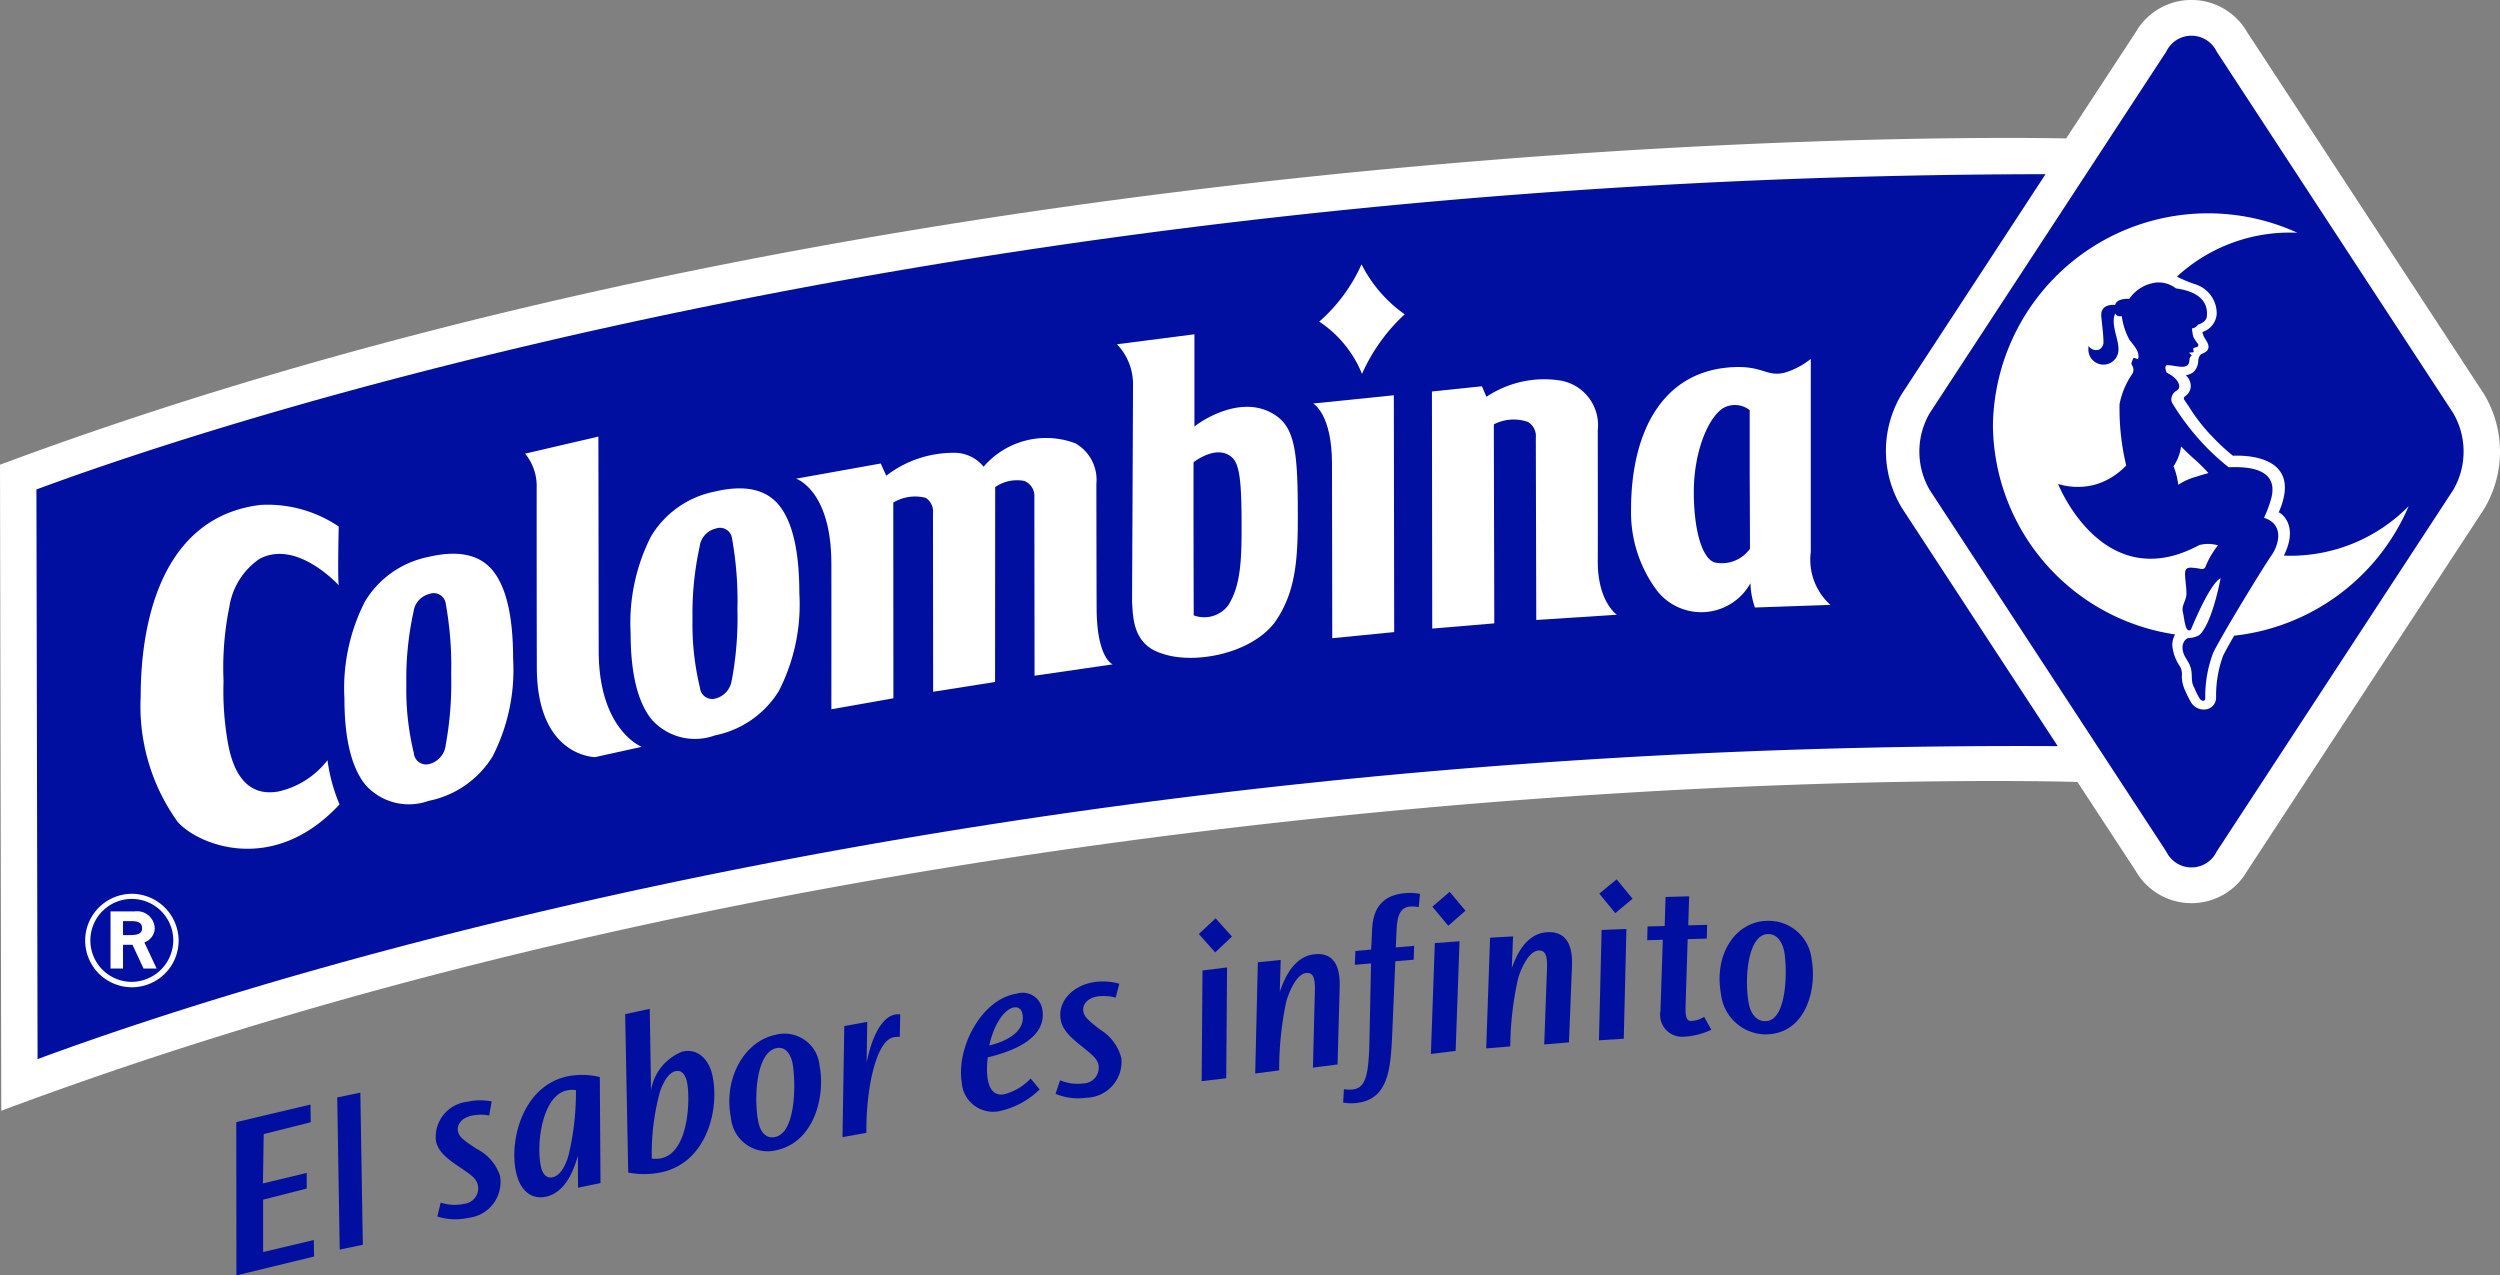 <svg xmlns="http://www.w3.org/2000/svg" width="140" height="71.423" viewBox="0 0 140 71.423">
  <rect x="0" y="0" width="140" height="71.423" fill="#808080" stroke="none"/>
  <g id="Group_233" data-name="Group 233" transform="translate(-574.496 -189.934)">
    <path id="Path_302" data-name="Path 302" d="M574.567,252.135l-.071-36.176C627.737,196.127,690.2,197.687,690.2,197.687l3.892-5.944a3.6,3.6,0,0,1,6.249,0l13.25,20.245a6.24,6.24,0,0,1,0,6.469L700.342,238.7a3.6,3.6,0,0,1-6.249,0s-1.386-2.113-3.258-4.976c0,0-61.731-2-116.268,18.412" fill="#fff"/>
    <path id="Path_303" data-name="Path 303" d="M689.727,231.718C633.54,231.4,592.385,243.4,576.6,249.244l-.064-31.9c15.73-5.812,56.745-17.6,112.51-17.655L681,211.989a6.158,6.158,0,0,0,0,6.388s4.888,7.475,8.729,13.341" fill="#000f9f"/>
    <path id="Path_304" data-name="Path 304" d="M610.436,231.755l-2.622.58c-.133-.011-3.248-.113-3.256-5.023-.007-2.819-.011-7.7-.008-10.127a2.833,2.833,0,0,0-.651-1.848l4.107-.956.017,12c0,4.452,2.413,5.377,2.413,5.377" fill="#fff"/>
    <path id="Path_305" data-name="Path 305" d="M615.476,228a1.223,1.223,0,0,1-.881,1.043.688.688,0,0,1-.9-.594,15.084,15.084,0,0,1-.419-3.863,17.466,17.466,0,0,1,.4-4.037,1.178,1.178,0,0,1,.9-1.014.679.679,0,0,1,.916.571,19.557,19.557,0,0,1,.3,3.942,19,19,0,0,1-.311,3.952m2.681-9.722q-1.1-1.419-3.651-.814a5.38,5.38,0,0,0-3.554,2.5,10.677,10.677,0,0,0-1.146,5.427c0,2.267.4,3.885,1.19,4.846a3.243,3.243,0,0,0,3.527.88,5.465,5.465,0,0,0,3.577-2.476,10.6,10.6,0,0,0,1.154-5.484q0-3.47-1.1-4.882" fill="#fff"/>
    <path id="Path_306" data-name="Path 306" d="M599.455,231.667a1.238,1.238,0,0,1-.883,1.043.69.69,0,0,1-.9-.6,15.028,15.028,0,0,1-.421-3.864,17.441,17.441,0,0,1,.4-4.038,1.181,1.181,0,0,1,.895-1.014.679.679,0,0,1,.916.573,19.487,19.487,0,0,1,.3,3.94,19.2,19.2,0,0,1-.308,3.955m2.678-9.725q-1.1-1.415-3.651-.815a5.377,5.377,0,0,0-3.553,2.505,10.678,10.678,0,0,0-1.144,5.427c0,2.265.4,3.886,1.188,4.844a3.257,3.257,0,0,0,3.527.885,5.471,5.471,0,0,0,3.577-2.479,10.61,10.61,0,0,0,1.154-5.484c0-2.312-.364-3.943-1.1-4.883" fill="#fff"/>
    <path id="Path_307" data-name="Path 307" d="M630.226,217.213l-.006,10.912-3.468.548-.009-9.992a.912.912,0,0,0-.406-.866,2.36,2.36,0,0,0-1.817.264l.006,10.958-3.473.615s.005-6.179,0-8.144c0-4.131-1.977-4.768-1.977-4.768l4.742-.85.308.685a6.143,6.143,0,0,1,3.736-1.283,2.1,2.1,0,0,1,1.715.778,4.621,4.621,0,0,1,5.144-1.308,2.351,2.351,0,0,1,1.172,2.27s.005,4.692.014,6.949c.007,2.829.9,3.157.9,3.157l-4.376.636-.011-10a.9.9,0,0,0-.569-.909,2.144,2.144,0,0,0-1.628.349" fill="#fff"/>
    <path id="Path_308" data-name="Path 308" d="M657.736,212.154l-.252-.588-2.8.292.017,13.276,3.475-.292L658.15,213.7a2.422,2.422,0,0,1,1.907-.14.928.928,0,0,1,.444.9l.026,10.193,4.514-.294s-1.067-.714-1.07-2.967c.007-1,0-7.363,0-7.363a2.537,2.537,0,0,0-2.018-2.772,5.805,5.805,0,0,0-4.217.9" fill="#fff"/>
    <path id="Path_309" data-name="Path 309" d="M652.571,225.331l-3.468.342s-.015-9.184-.015-9.768c0-2.808-1.054-3.375-1.054-3.375l4.517-.461Z" fill="#fff"/>
    <path id="Path_310" data-name="Path 310" d="M653.158,207.536a10.111,10.111,0,0,0-2.39,3.337,6.387,6.387,0,0,0-2.394-2.929,9.286,9.286,0,0,0,2.368-3.209,7.623,7.623,0,0,0,2.416,2.8" fill="#fff"/>
    <path id="Path_311" data-name="Path 311" d="M647.174,218.6c.011,2.616-.093,4.492-1.3,6.2-1.357,1.767-4.528,2.352-6.289,1.737-1.72-.51-1.631-2.178-1.694-2.892,0,0,.053-11.084.054-12.123a3.221,3.221,0,0,0-.9-2.31l4.339-.559,0,5.174c.239-.227,2.67-1.934,4.567-.617,1.042.716,1.221,2.033,1.222,5.388m-3.72-3.079c-.854-.706-2.1.291-2.115.3s.006,8.575.006,8.575a1.684,1.684,0,0,0,1.944-.577c.688-1.117.739-2.5.737-4.487,0-2.592-.132-3.45-.572-3.812" fill="#fff"/>
    <path id="Path_312" data-name="Path 312" d="M675.9,220.851v-7.6c0-2.274,0-3.219,0-3.219a4.294,4.294,0,0,1-1.453.769c-1,.251-1.22-.374-2.828-.309-4.116.163-5.783,3.774-5.783,7.95a7.309,7.309,0,0,0,1.461,4.579,3.149,3.149,0,0,0,5.225-.428,4.475,4.475,0,0,0,.25,1.361l4.228-.146a3.4,3.4,0,0,1-1.1-2.958m-5.342.591c-.739-.175-1.209-1.815-1.209-3.955,0-2.2.781-4.176,1.668-4.711a1.338,1.338,0,0,1,1.461.126v3.162c0,.522.016,3.49.016,4.6a1.93,1.93,0,0,1-1.936.777" fill="#fff"/>
    <path id="Path_313" data-name="Path 313" d="M593.509,234.979a9.6,9.6,0,0,1-.673-2.474,4.8,4.8,0,0,1-2.735,1.75c-2.079.381-2.678-1.592-2.886-2.983a16.524,16.524,0,0,1-.2-3.192,17.082,17.082,0,0,1,.325-4.161,3.981,3.981,0,0,1,1.684-2.685c2.1-1.126,4.456,1.491,4.456,1.491-.092-.072-.015-3.305-.015-3.305a7.1,7.1,0,0,0-4.364-1.212c-5.327.628-6.726,6.132-6.726,10.718a11.084,11.084,0,0,0,2.062,7.022c1.094,1.27,5.335,3.066,9.073-.969" fill="#fff"/>
    <path id="Path_314" data-name="Path 314" d="M711.874,213.066a4.276,4.276,0,0,1,0,4.31l-13.245,20.246a1.564,1.564,0,0,1-2.821,0l-13.246-20.246a4.281,4.281,0,0,1,0-4.31l13.246-20.244a1.564,1.564,0,0,1,2.821,0Z" fill="#000f9f"/>
    <path id="Path_315" data-name="Path 315" d="M699.535,215.451a11.012,11.012,0,0,1-1.188-1.108l-.024-.028-.029-.024a10.013,10.013,0,0,1-1.237-1.615c-.1-.139-.172-.25-.234-.343-.084-.12.02-.191.056-.221a.709.709,0,0,0,.3-.522v-.051a.829.829,0,0,0-.275-.589,1.141,1.141,0,0,0,.4-.157.9.9,0,0,0,.294-.667.532.532,0,0,1,.142-.341c.138-.077.333-.14.4-.283.11-.251-.076-.442-.236-.732a1.86,1.86,0,0,1-.074-.244,1.153,1.153,0,0,0,.8-.983,1.71,1.71,0,0,0-1.232-1.7,7.2,7.2,0,0,1-.994-.419,9.331,9.331,0,0,1,6.328-2.465c.139,0,.28,0,.416.008a12.048,12.048,0,0,0-17.048,10.778A11.942,11.942,0,0,0,696.3,225.462a1.307,1.307,0,0,0-.157.6,2.428,2.428,0,0,0,.42,1.175.858.858,0,0,1,.116.541,1.831,1.831,0,0,0,.187.828,5.668,5.668,0,0,0,.334.668.831.831,0,0,0,.911.369.671.671,0,0,0,.487-.667v-.011a6.49,6.49,0,0,1,.387-2.3c.117-.241.339-.642.624-1.132a12.057,12.057,0,0,0,9.773-7.255,9.3,9.3,0,0,1-6.656,2.779c-.126,0-.208-.006-.334-.011.824-1.638-.086-2.346-.287-2.421,1.457-3.312-2.149-3.189-2.57-3.169m-5.347-6.571h0" fill="#fff"/>
    <path id="Path_316" data-name="Path 316" d="M701.283,218.932c1.122.36.861,1.468.4,2.127s-2.763,4.43-3.249,5.433a6.894,6.894,0,0,0-.443,2.549c0,.188-.208.179-.321,0a4.5,4.5,0,0,1-.3-.609c-.256-.418.01-.851-.337-1.431-.039-.068-.1-.17-.151-.25-.379-.659-.019-1.083.2-1.09a1.264,1.264,0,0,0,.566-.156c.736-.637,1.2-3.187,1.2-3.187-.615.287-1.663,2.881-1.663,2.881-.324.222-.357-.619-.451-1s.247-.677.2-1.119c.005-.233-.079-.7-.074-1.03s.2-.313.307-.33a4,4,0,0,1,.616.081.211.211,0,0,0,.234-.166,4.775,4.775,0,0,1,.684-1.16,1.906,1.906,0,0,0-1.047-.016c-5.4,2.909-7.906-3.423-7.906-3.423a3.766,3.766,0,0,0,2.2,0A3.953,3.953,0,0,0,693.564,216a13.636,13.636,0,0,1-.373-3.434,4.422,4.422,0,0,1,.715-1.694.454.454,0,0,0-.016-.484.137.137,0,0,1-.028-.13,1.92,1.92,0,0,1,.067-.187c.033-.08.053-.109.107-.085.015,0,.184.065.184.065.133-.345-.164-.707-.462-1.064a3.793,3.793,0,0,1-.442-1.35c-.311.058-.353-.149-.353-.149-.245.362.027,1.159.108,1.535a2.062,2.062,0,0,1,.059.437.843.843,0,1,1-1.683,0,1.143,1.143,0,0,1,.008-.157.508.508,0,0,0,.58.214.465.465,0,0,0,.255-.443c0-.375-.077-.925-.123-1.419-.062-.757.777-.642.777-.642.087-.4.789-.342.789-.342a2.141,2.141,0,0,1,1.493-.912,1.582,1.582,0,0,1,1.123.325c1.751.243,1.757,1.164,1.735,1.539s-.494.487-.494.487a.5.5,0,0,1-.347.218s.041.3.047.332a.913.913,0,0,0,.05.177,3.255,3.255,0,0,0,.242.353.114.114,0,0,1-.073.18c-.08.02-.1.037-.131.041s-.068.02-.058.086.017.1.02.116.015.046-.047.051-.212.02-.212.02l.129.131c.023.02.043.021.006.048a.233.233,0,0,0-.1.159c-.023.122-.01.273-.131.373-.205.167-.632.025-1.055-.012-.315-.033-.1.42-.1.42.116.059.672.338.7.745.016.3-.249.207-.392.535a.488.488,0,0,0,0,.417,14.022,14.022,0,0,0,1.735,2.289,12.858,12.858,0,0,0,1.431,1.313c2.818-.136,2.494,1.288,2.377,1.763a7.258,7.258,0,0,1-.4,1.066m-3.129-2.527c-.151-.165-.529-.553-.757-.747-.3-.256-.76-.721-.76-.721a2.516,2.516,0,0,1-.422,1.107,4.011,4.011,0,0,1,.265,1.039,3.43,3.43,0,0,1,1.025-.455c.358-.134.7-.179.649-.223" fill="#000f9f"/>
    <path id="Path_317" data-name="Path 317" d="M581.822,239.988A2.617,2.617,0,1,0,584.5,242.6a2.64,2.64,0,0,0-2.675-2.615m0,4.933A2.322,2.322,0,1,1,584.2,242.6a2.345,2.345,0,0,1-2.375,2.318" fill="#fff"/>
    <path id="Path_318" data-name="Path 318" d="M583.16,241.912a.985.985,0,0,0-1.108-.941h-1.367v3.2h.7v-1.329h.531l.617,1.329h.734l-.687-1.462a.878.878,0,0,0,.585-.8m-1.47.391h-.31v-.783h.261c.339,0,.808-.039.808.4,0,.394-.459.381-.759.381" fill="#fff"/>
    <g id="Group_233-2" data-name="Group 233">
      <path id="Path_319" data-name="Path 319" d="M591.882,251.789l.016.99-2.635.663-.042,2.765,2.451-.591,0,.876-2.441.622,0,2.933,2.838-.671.015.922-4.348,1.059-.009-8.585Z" fill="#000f9f"/>
      <path id="Path_320" data-name="Path 320" d="M594.675,251.122l.139,8.52-1.294.269-.139-8.522Z" fill="#000f9f"/>
      <path id="Path_321" data-name="Path 321" d="M601.891,252.4a2.534,2.534,0,0,0-.986.011c-.566.128-.847.507-.758.893.058.253.221.419.79.8l.238.16a2.612,2.612,0,0,1,1.318,1.5,2.016,2.016,0,0,1-1.778,2.37,3.3,3.3,0,0,1-1.729-.075l.189-.777a2.5,2.5,0,0,0,1.31.067.874.874,0,0,0,.772-1.047c-.084-.375-.367-.562-.923-.944l-.254-.171c-.838-.568-1.071-.921-1.171-1.353a1.982,1.982,0,0,1,1.754-2.2,3.252,3.252,0,0,1,1.365-.018Z" fill="#000f9f"/>
      <path id="Path_322" data-name="Path 322" d="M608.124,256.185l-1.258.261-.008-1.789c-.163.549-.595,2.042-1.8,2.294-.762.159-1.434-.282-1.672-1.418-.367-1.765.386-4.8,2.9-5.325a4.183,4.183,0,0,1,1.8.04ZM606.234,251c-1.342.279-1.728,2.909-1.45,4.239.032.147.152.726.66.622.543-.114.831-.982.905-1.289a15.122,15.122,0,0,0,.4-3.59,1.284,1.284,0,0,0-.513.018" fill="#000f9f"/>
      <path id="Path_323" data-name="Path 323" d="M610.882,246.428l.072,4.55a2.814,2.814,0,0,1,1.766-2.158c.882-.192,1.482.473,1.67,1.33.416,1.892-.311,4.873-2.833,5.425a4.506,4.506,0,0,1-1.881.019l-.171-8.865Zm.655,8.366c1.557-.341,1.621-3.4,1.43-4.27-.05-.229-.2-.7-.639-.606-.41.089-.7.658-.866,1.124a13.058,13.058,0,0,0-.466,3.77,1.449,1.449,0,0,0,.541-.018" fill="#000f9f"/>
      <path id="Path_324" data-name="Path 324" d="M617.943,247.88a1.969,1.969,0,0,1,2.45,1.742c.323,1.624-.254,4.294-2.471,4.736a2.058,2.058,0,0,1-2.492-1.822c-.44-2.215.756-4.306,2.513-4.656m-.045,5.727c1.224-.245,1.155-3.252.981-4.124-.084-.424-.343-.966-.9-.853-1.151.229-1.275,2.834-1.018,4.13.027.135.2.992.937.847" fill="#000f9f"/>
      <path id="Path_325" data-name="Path 325" d="M623.062,247.159l-.035,2.278c.19-.951.67-2.519,1.605-2.691a1.633,1.633,0,0,1,.276-.013l-.023,1.261a2.1,2.1,0,0,0-.335.023c-1.057.192-1.57,3.162-1.535,5.353l-1.339.243.1-6.22Z" fill="#000f9f"/>
      <path id="Path_326" data-name="Path 326" d="M632.719,250.941a4.61,4.61,0,0,1-2.248,1.215,1.759,1.759,0,0,1-2.119-1.631c-.3-1.9,1.085-4.636,3.075-4.945a1.112,1.112,0,0,1,1.443.909c.248,1.574-1.624,2.317-3.059,2.655-.146,1.224.058,2.206.9,2.073a3.074,3.074,0,0,0,1.5-.885Zm-.958-4.19c-.051-.33-.256-.436-.487-.4-.452.072-1.079.781-1.38,2.129.953-.222,2.018-.768,1.867-1.73" fill="#000f9f"/>
      <path id="Path_327" data-name="Path 327" d="M636.974,245.8a2.661,2.661,0,0,0-.984-.071c-.575.081-.886.437-.83.828.036.255.186.437.72.86l.226.179a2.61,2.61,0,0,1,1.186,1.6,2.014,2.014,0,0,1-1.97,2.212,3.287,3.287,0,0,1-1.715-.219l.253-.761a2.493,2.493,0,0,0,1.3.179.88.88,0,0,0,.86-.983c-.055-.377-.321-.589-.842-1.014l-.24-.192c-.788-.636-.991-1.007-1.053-1.448-.136-.954.671-1.866,1.931-2.046a3.359,3.359,0,0,1,1.361.1Z" fill="#000f9f"/>
      <path id="Path_328" data-name="Path 328" d="M643.212,244.11l-.047,6.205-1.376.164.048-6.2Zm.273-1.73-.939.889-.917-1.031.942-.878Z" fill="#000f9f"/>
      <path id="Path_329" data-name="Path 329" d="M646.215,243.692l-.051,1.781c.168-.468.666-1.97,1.945-2.1,1.417-.147,1.427,1.279,1.408,1.894l-.118,4.276-1.378.178.108-4.3c.017-.627-.057-1.045-.484-1-.623.065-1.058,1.346-1.13,1.654a18.3,18.3,0,0,0-.385,3.8l-1.342.174.147-6.227Z" fill="#000f9f"/>
      <path id="Path_330" data-name="Path 330" d="M653.945,240.733a1.984,1.984,0,0,0-.476-.033c-.61.053-.739.589-.77,1.425l-.039.866,1.029-.09-.027.775-1.029.09-.167,3.943c-.092,2.04-.173,3.833-2.082,4a2.5,2.5,0,0,1-.672-.03l.042-.752a2.007,2.007,0,0,0,.463.021c.793-.069.932-.864.972-2.913l.086-4.149-.906.076.028-.773.881-.078.042-.775c.023-.639-.023-2.221,1.836-2.381a2.72,2.72,0,0,1,.861.039Z" fill="#000f9f"/>
      <path id="Path_331" data-name="Path 331" d="M656.23,242.644l-.219,6.14-1.385.171.22-6.208Zm.333-1.711-.965.843-.89-1.068.968-.833Z" fill="#000f9f"/>
      <path id="Path_332" data-name="Path 332" d="M659.228,242.372l-.072,1.772c.172-.46.689-1.931,1.977-2.006,1.421-.081,1.415,1.337,1.392,1.948l-.167,4.221-1.385.115.155-4.242c.023-.624-.046-1.044-.474-1.018-.625.036-1.077,1.294-1.152,1.6a18,18,0,0,0-.431,3.771l-1.347.112.216-6.2Z" fill="#000f9f"/>
      <path id="Path_333" data-name="Path 333" d="M665.575,241.957l-.148,6.144-1.389.091.149-6.181Zm.345-1.694-.969.807-.894-1.094.971-.8Z" fill="#000f9f"/>
      <path id="Path_334" data-name="Path 334" d="M669.088,240.127l-.05,1.626,1.058-.027-.021.769-1.069.03-.119,3.748c-.017.782.117.841.362.833a1.535,1.535,0,0,0,.68-.229l.4.722a3.955,3.955,0,0,1-1.492.387,1.232,1.232,0,0,1-1.355-1.451l.131-3.974-.873.024.019-.77.959-.025.051-1.626Z" fill="#000f9f"/>
      <path id="Path_335" data-name="Path 335" d="M673.491,241.5a2.419,2.419,0,0,1,2.459,2.168c.3,1.657-.322,4.173-2.577,4.192a2.538,2.538,0,0,1-2.5-2.254c-.417-2.26.831-4.09,2.619-4.106m-.132,5.619c1.246-.012,1.221-2.98,1.057-3.871-.079-.432-.332-1.011-.9-1.006-1.171.01-1.337,2.549-1.094,3.871.026.134.186,1.011.938,1.006" fill="#000f9f"/>
    </g>
  </g>
</svg>
